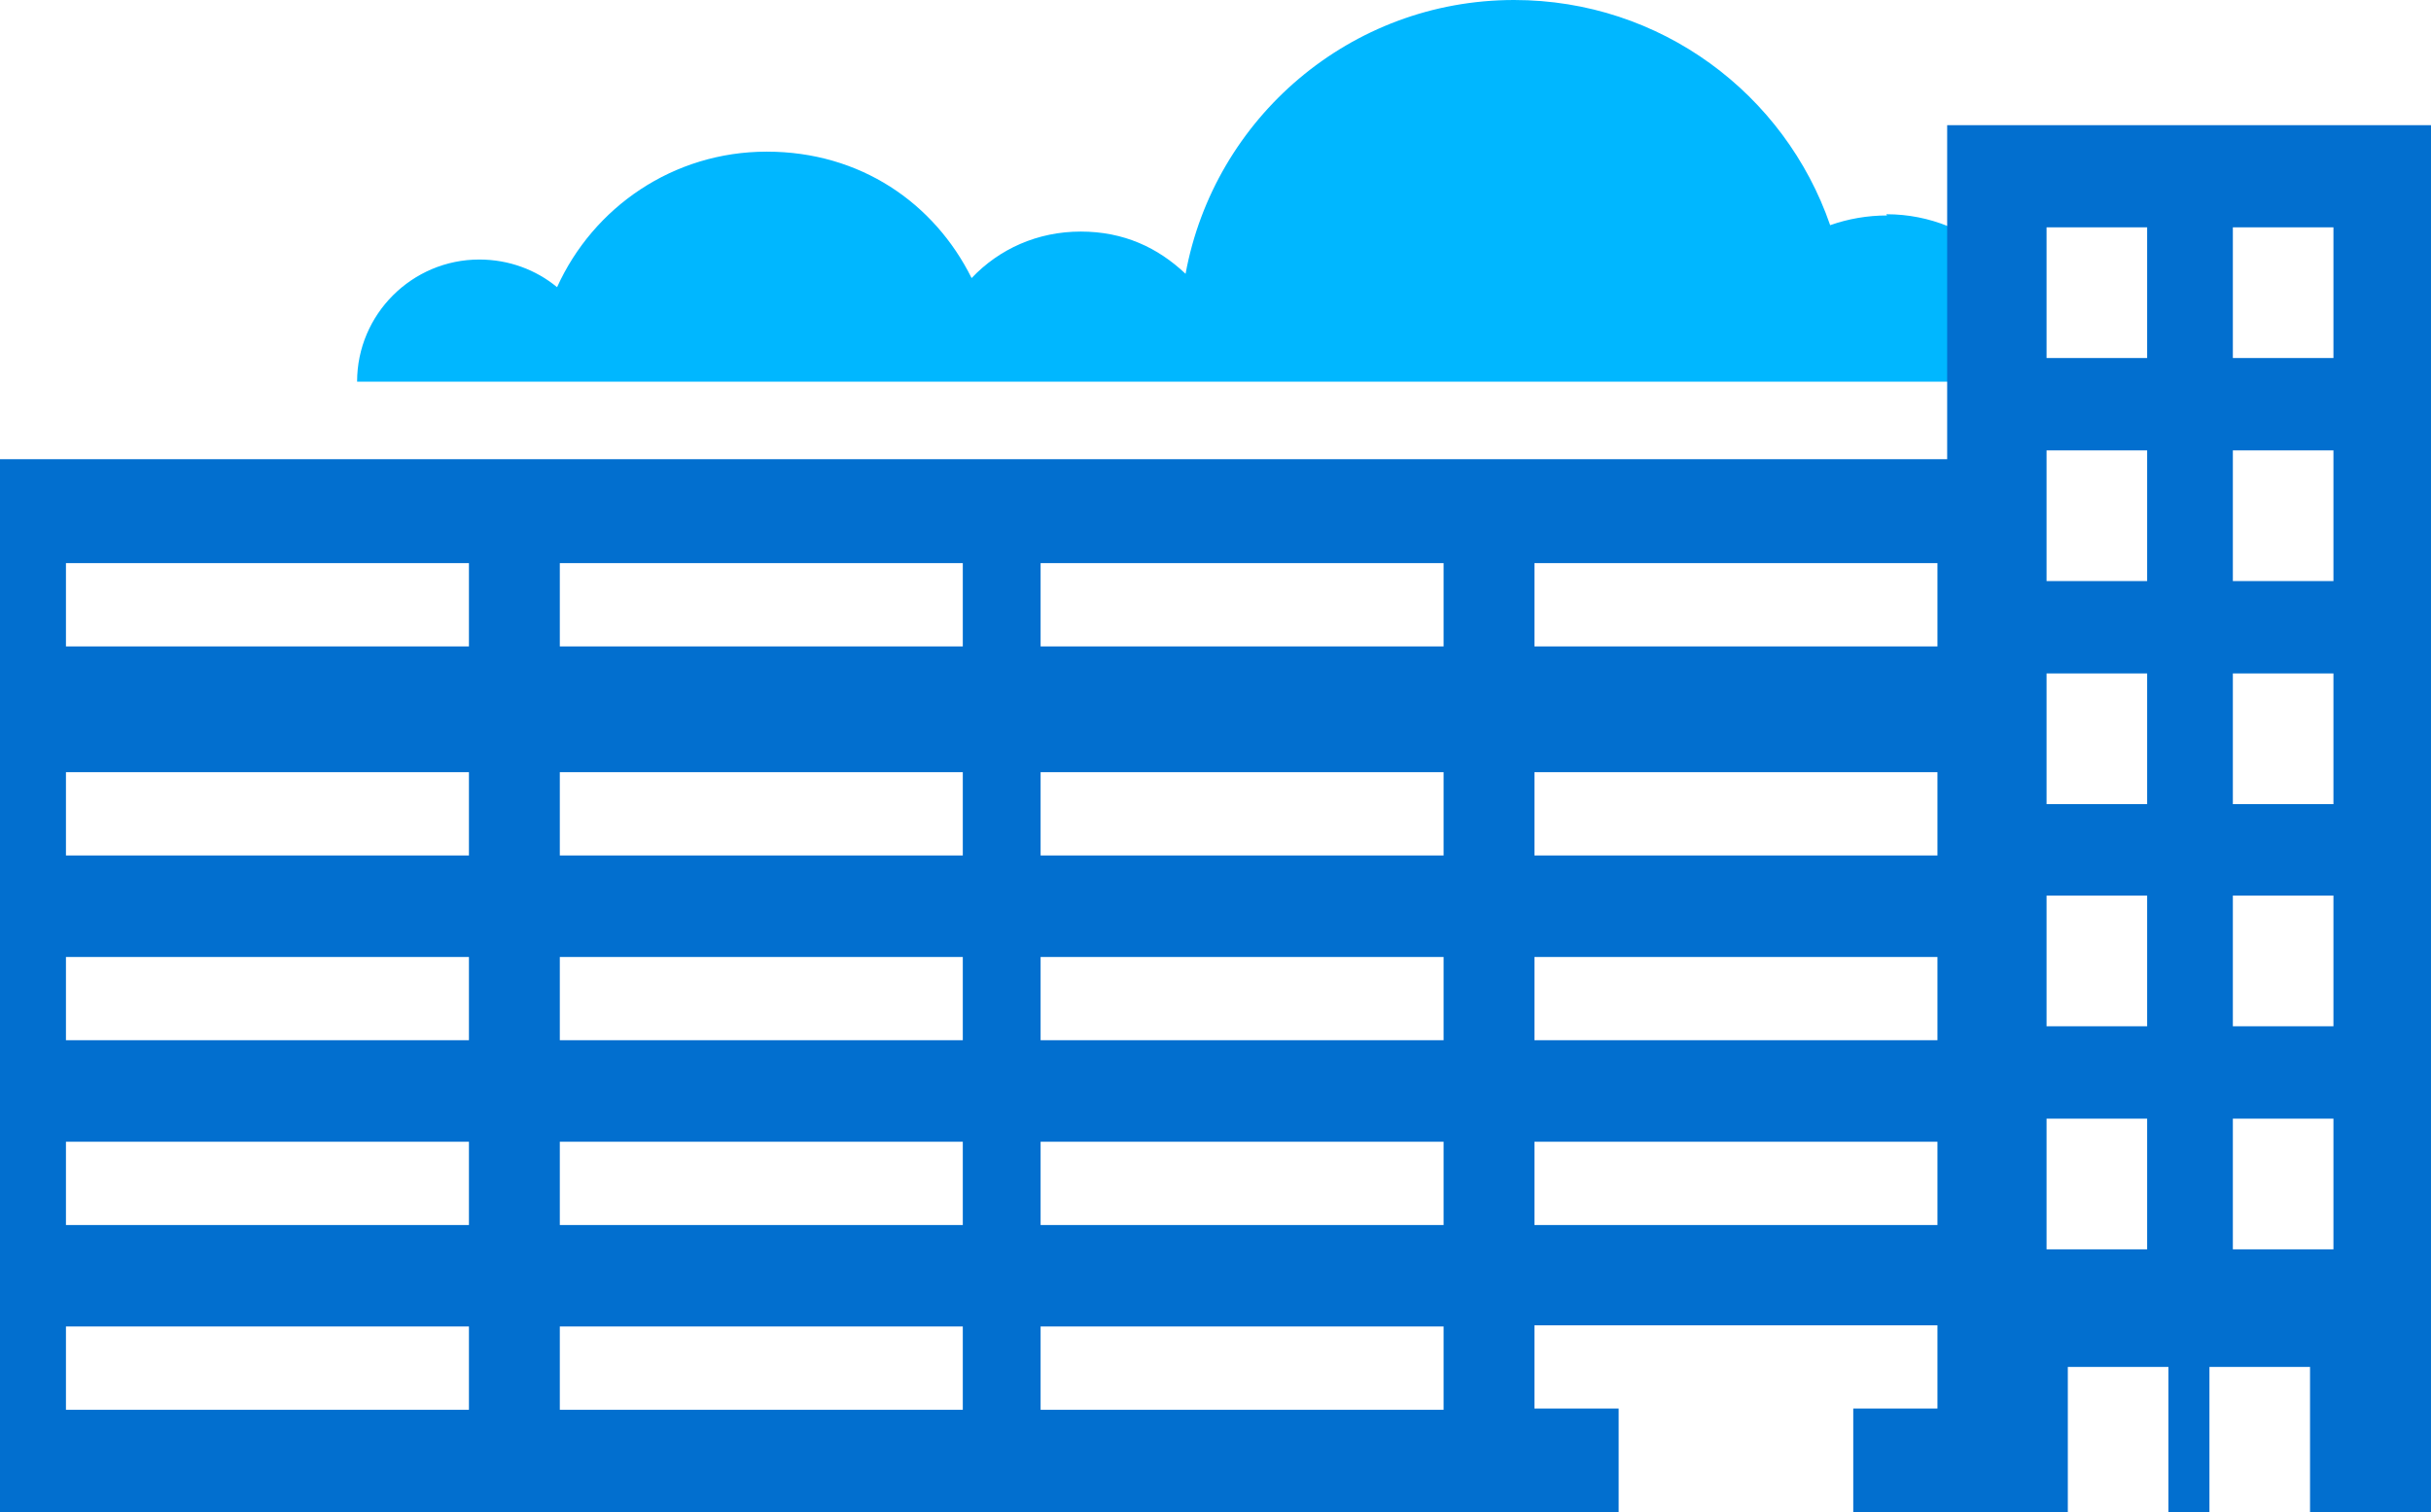 <?xml version="1.0" encoding="UTF-8"?>
<svg id="Layer_1" data-name="Layer 1" xmlns="http://www.w3.org/2000/svg" width="79.99" height="49.76" viewBox="0 0 79.99 49.76">
  <defs>
    <style>
      .cls-1 {
        fill: #026fcf;
      }

      .cls-2 {
        fill: #00b7ff;
      }
    </style>
  </defs>
  <path class="cls-2" d="M62.08,7.05c.71,0,1.39.14,2.01.39v5.12H11.75c0-2.22,1.81-4.02,4.02-4.02.98,0,1.87.34,2.56.91,1.19-2.63,3.82-4.46,6.9-4.46s5.51,1.69,6.74,4.16c.91-.96,2.17-1.53,3.59-1.53s2.54.53,3.45,1.39c.94-5.12,5.42-9.01,10.81-9.01,4.82,0,8.91,3.09,10.4,7.41.59-.21,1.23-.32,1.87-.32h0l-.02-.05h.01Z"/>
  <path class="cls-1" d="M64.07,4.12v10.99H0v34.65h53.26v-3.41h-2.77v-2.74h13.26v2.74h-2.77v3.41h7.06v-4.78h3.31v4.78h1.35v-4.78h3.31v4.78h3.98V4.12h-15.95.03ZM15.43,46.39H2.17v-2.74h13.26v2.74ZM15.43,40.31H2.17v-2.74h13.26v2.74ZM15.43,34.23H2.17v-2.74h13.26v2.74ZM15.43,28.15H2.17v-2.74h13.26v2.74ZM15.43,21.27H2.17v-2.74h13.26v2.74ZM31.68,46.39h-13.26v-2.74h13.26v2.74ZM31.68,40.31h-13.26v-2.74h13.26v2.74ZM31.68,34.23h-13.26v-2.74h13.26v2.74ZM31.68,28.15h-13.26v-2.74h13.26v2.74ZM31.68,21.27h-13.26v-2.74h13.26v2.74ZM47.5,46.39h-13.26v-2.74h13.26v2.74ZM47.5,40.31h-13.26v-2.74h13.26v2.74ZM47.5,34.23h-13.26v-2.74h13.26v2.74ZM47.5,28.15h-13.26v-2.74h13.26v2.74ZM47.5,21.27h-13.26v-2.74h13.26v2.74ZM63.75,40.31h-13.26v-2.74h13.26v2.74ZM63.75,34.23h-13.26v-2.74h13.26v2.74ZM63.75,28.15h-13.26v-2.74h13.26v2.74ZM63.75,21.27h-13.26v-2.74h13.26v2.74ZM70.65,41.11h-3.31v-4.3h3.31v4.3ZM70.65,33.77h-3.31v-4.3h3.31v4.3ZM70.65,26.46h-3.31v-4.3h3.31v4.3ZM70.65,19.12h-3.31v-4.3h3.31v4.3ZM70.65,11.78h-3.31v-4.3h3.31v4.3ZM76.78,41.11h-3.31v-4.3h3.31v4.3ZM76.78,33.77h-3.31v-4.3h3.31v4.3ZM76.78,26.46h-3.31v-4.3h3.31v4.3ZM76.78,19.12h-3.31v-4.3h3.31v4.3ZM76.78,11.78h-3.31v-4.3h3.31v4.3Z"/>
</svg>